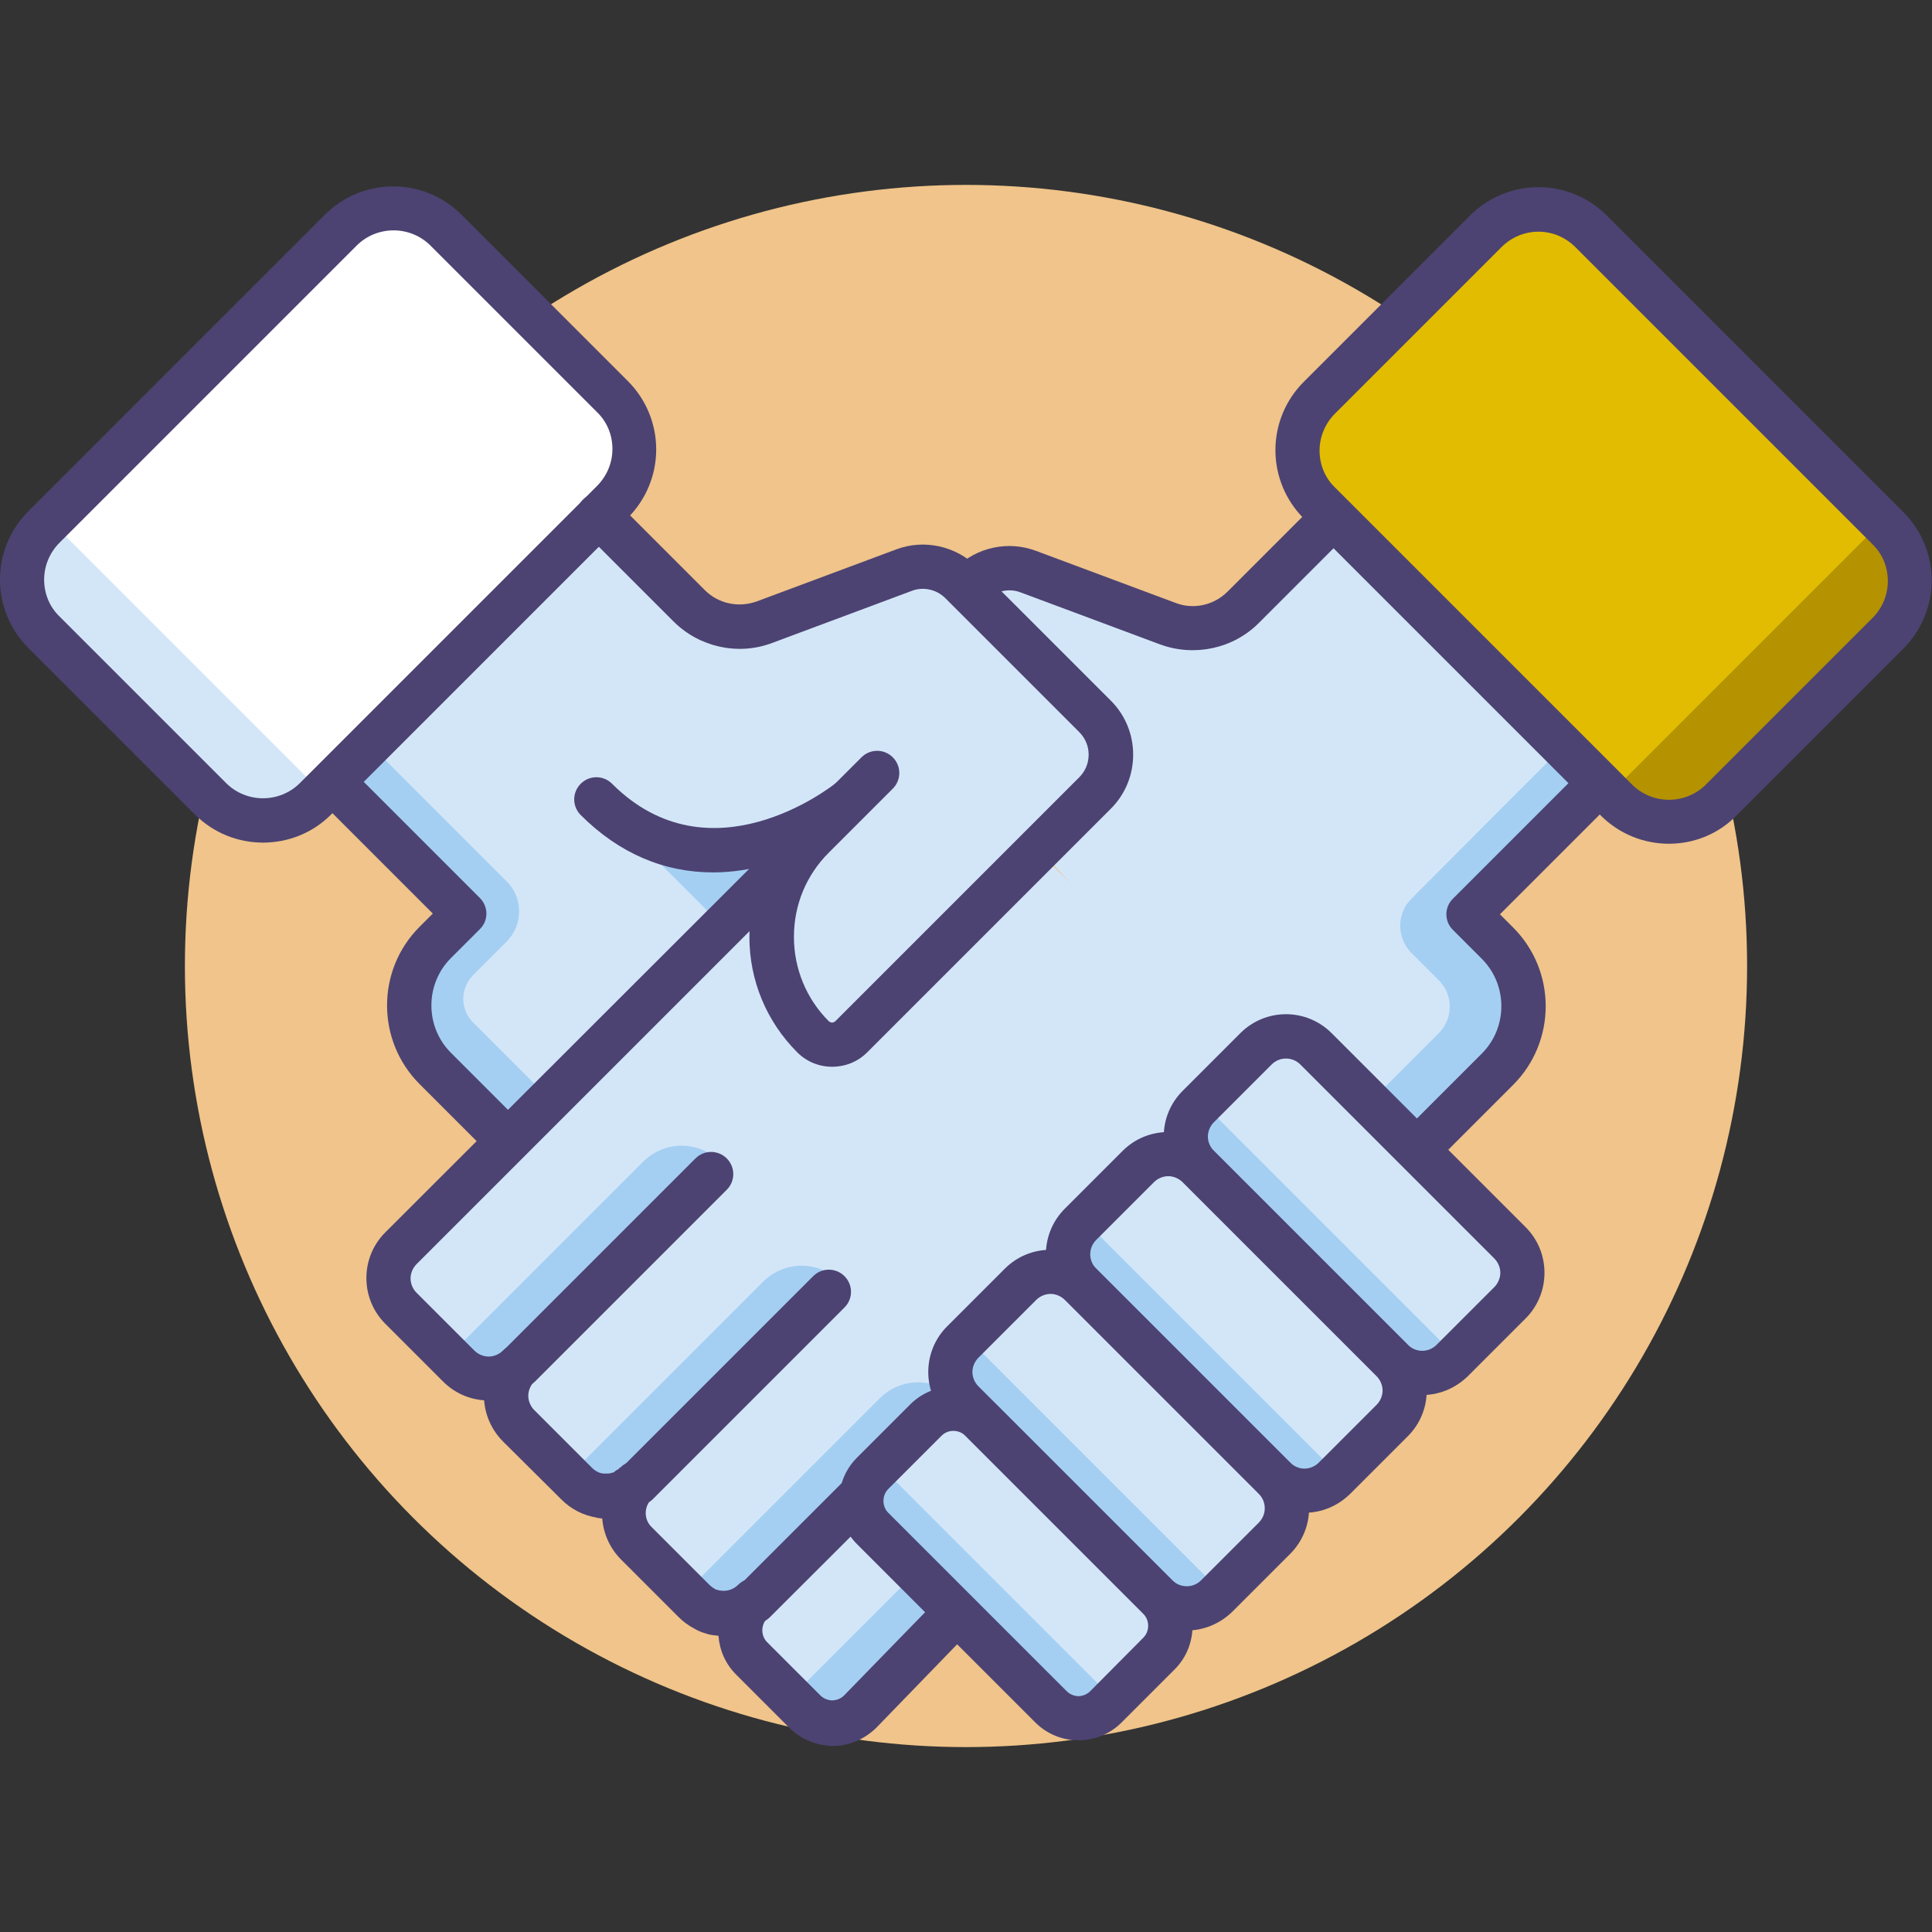 <svg xmlns="http://www.w3.org/2000/svg" xmlns:xlink="http://www.w3.org/1999/xlink" id="Icon_Set" x="0px" y="0px" viewBox="0 0 512 512" style="enable-background:new 0 0 512 512;" xml:space="preserve"><rect x="0" y="0" width="512" height="512" fill="#333333" stroke="none"/><style type="text/css">	.st0{fill:#F0C48A;}	.st1{fill:#D3E6F8;}	.st2{fill:#A4CFF2;}	.st3{fill:#4C4372;}	.st4{fill:none;}	.st5{fill:#E1BC01;}	.st6{fill:#B59200;}	.st7{fill:#FFFFFF;}</style><g>	<circle class="st0" cx="256" cy="256" r="207"></circle>	<g>		<g>			<path class="st1" d="M129.3,166.1L255.9,207c0,0-104.3,109.9-114.5,102.3S111.3,278,111.3,278s-10-14.2,11.6-35.9    C99.5,218.7,80.8,200,80.8,200L129.3,166.1z"></path>		</g>		<g>			<path class="st2" d="M204.9,254.1L205,240l9.8-19.9c0,0-34.5,13.1-51.2-2.6l22.8,22.8c4.5,4.5,4.5,11.9,0,16.4l-31.1,31.1    c-3.6,3.6-9.5,3.6-13.1,0L125.4,271c-3.5-3.5-3.5-9.1,0-12.6l8.8-8.8c4.5-4.5,4.5-11.7,0-16.1l-34.7-34.7L88,207.3l34.8,34.8    c-21.6,19.2-11.6,35.9-11.6,35.9s22.6,23.8,30.1,31.3C148.9,316.7,204.9,254.1,204.9,254.1z"></path>		</g>		<g>			<path class="st3" d="M145.6,319.3c-1.5,0-3-0.6-4.1-1.7l-30.3-30.3c-11.5-11.5-11.5-30.2,0-41.7l3.5-3.5L84.6,212    c-2.3-2.3-2.3-6,0-8.3s6-2.3,8.3,0l34.3,34.3c1.1,1.1,1.7,2.6,1.7,4.1c0,1.6-0.6,3-1.7,4.1l-7.7,7.7c-6.9,6.9-6.9,18.2,0,25.1    l30.3,30.3c2.3,2.3,2.3,6,0,8.3C148.6,318.7,147.1,319.3,145.6,319.3z"></path>		</g>		<g>			<g>				<path class="st1" d="M227.9,453.8c-2.3,2.3-5.3,3.3-8.3,3c-2.3-0.2-4.5-1.2-6.3-3l0,0l-2-2l-12.1-12.1c-4-4-4-10.6,0-14.6     l0.6-0.6c-2.7,2.7-6.5,3.8-10.1,3.1c-0.4-0.1-0.7-0.2-1.1-0.3c-0.7-0.2-1.4-0.5-2-0.8c-1-0.5-1.9-1.2-2.7-2l-1.2-1.2l-14.2-14.2     c-4.4-4.4-4.4-11.5,0-15.9c-0.2,0.2-0.5,0.5-0.8,0.7c-0.1,0.1-0.1,0.1-0.2,0.2c-0.2,0.2-0.5,0.4-0.7,0.5c0,0-0.1,0-0.1,0.1     c-0.3,0.2-0.5,0.3-0.8,0.5c-0.1,0-0.2,0.1-0.3,0.1c-0.2,0.1-0.5,0.2-0.7,0.3c-0.1,0-0.1,0.1-0.2,0.1c-0.3,0.1-0.6,0.2-0.8,0.3     c-0.1,0-0.2,0.1-0.4,0.1c-0.2,0.1-0.4,0.1-0.6,0.1c-0.1,0-0.3,0.1-0.4,0.1c-0.3,0-0.5,0.1-0.8,0.1c-0.2,0-0.3,0-0.5,0     s-0.4,0-0.6,0c-0.2,0-0.5,0-0.7,0c-0.1,0-0.2,0-0.4,0s-0.4,0-0.5-0.1c-0.1,0-0.2,0-0.3,0c-2.3-0.4-4.4-1.4-6.2-3.1l-15.3-15.3     c-4.4-4.4-4.4-11.5,0-15.9c-4.4,4.4-11.5,4.4-15.9,0l-1.1-1.1l-14.3-14.3c-4.4-4.4-4.4-11.5,0-15.9L209.2,228     c18.9-18.9,49.5-18.9,68.4,0l52.5,52.5c18.7,18.7,18.9,48.9,0.5,67.9L227.9,453.8z"></path>			</g>			<g>				<line class="st4" x1="137.5" y1="362" x2="188.4" y2="311.2"></line>			</g>			<g>				<line class="st4" x1="168.7" y1="393.2" x2="219.6" y2="342.4"></line>			</g>			<g>				<line class="st4" x1="199.9" y1="424.4" x2="250.8" y2="373.6"></line>			</g>		</g>		<g>							<rect x="207.8" y="428.9" transform="matrix(0.707 -0.707 0.707 0.707 -240.004 292.977)" class="st2" width="51.7" height="14.5"></rect>		</g>		<g>			<path class="st2" d="M194.8,429.4l-12.5-8l50.8-50.8c5.7-5.7,14.8-5.7,20.5,0l0,0L194.8,429.4z"></path>		</g>		<g>			<path class="st2" d="M163.9,398.5l-12.5-8l50.8-50.8c5.7-5.7,14.8-5.7,20.5,0l0,0L163.9,398.5z"></path>		</g>		<g>			<path class="st2" d="M132.1,366.7l-12.5-8l50.8-50.8c5.7-5.7,14.8-5.7,20.5,0l0,0L132.1,366.7z"></path>		</g>		<g>			<path class="st1" d="M235,180.9l22.3-26.1c0,0,5.5-6.9,24,0s35.5,18.8,48.1,6.2s33-33.5,33-33.5l74.2,73l-47.5,41.9    c0,0,20.5,16.3,13.4,32s-43.6,41.9-43.6,41.9L235,180.9z"></path>		</g>		<g>			<path class="st2" d="M381.2,273.9L358.1,297l15.1,8.1l29.2-30.8c0,0-0.6-25.5-13.4-32c26.2-27.4,26.2-27.4,26.2-27.4l0,0l20-20    c4.4-4.4,4.4-11.5,0-15.9l-1.1-1.1L374,238.2c-3.9,3.9-3.9,10.3,0,14.3l7.2,7.2C385.2,263.6,385.2,269.9,381.2,273.9z"></path>		</g>		<g>			<g>				<path class="st3" d="M354.6,331.4c-1.5,0-3-0.6-4.1-1.7c-2.3-2.3-2.3-6,0-8.3l42.2-42.2c6.9-6.9,6.9-18.2,0-25.1l-7.7-7.7     c-1.1-1.1-1.7-2.6-1.7-4.1s0.6-3,1.7-4.1l34.3-34.3c2.3-2.3,6-2.3,8.3,0s2.3,6,0,8.3l-30.1,30.1l3.5,3.5     c11.5,11.5,11.5,30.2,0,41.7l-42.2,42.2C357.6,330.8,356.1,331.4,354.6,331.4z"></path>			</g>			<g>				<path class="st3" d="M221.8,216.4c-1.5,0-3-0.6-4.1-1.7c-3.8-3.8-5.9-8.9-5.9-14.3c0-5.4,2.1-10.5,5.9-14.3l35.5-35.5     c5.6-5.6,14-7.4,21.4-4.6l37,13.8c4.7,1.8,10.1,0.6,13.7-3l24-24c2.3-2.3,6-2.3,8.3,0s2.3,6,0,8.3l-24,24     c-6.8,6.8-17,9-26.1,5.7l-37-13.8c-3.1-1.2-6.6-0.4-8.9,1.9L226,194.4c-1.6,1.6-2.5,3.7-2.5,6s0.9,4.4,2.5,6     c2.3,2.3,2.3,6,0,8.3C224.8,215.8,223.3,216.4,221.8,216.4z"></path>			</g>			<g>				<path class="st5" d="M455.8,212.4l45-45c7.5-7.5,7.5-19.5,0-27l-78.6-78.6c-8-8-21-8-29,0l-43,43c-8,8-8,21,0,29l78.6,78.6     C436.2,219.9,448.3,219.9,455.8,212.4z"></path>			</g>			<g>				<path class="st6" d="M498.7,138.3l2.1,2.1c7.5,7.5,7.5,19.5,0,27l-45,45c-7.5,7.5-19.5,7.5-27,0l-2.1-2.1L498.7,138.3z"></path>			</g>			<g>				<path class="st3" d="M442.3,223.6c-6.6,0-13.1-2.5-18.1-7.5l-78.7-78.7c-4.8-4.8-7.5-11.3-7.5-18.1c0-6.8,2.7-13.3,7.5-18.1     l44.1-44.1c10-10,26.2-10,36.2,0l8.2,8.2l0,0l70.4,70.4c4.8,4.8,7.5,11.3,7.5,18.1s-2.7,13.3-7.5,18.1L460.3,216     C455.4,221.1,448.8,223.6,442.3,223.6z M407.7,61.4c-3.6,0-7.1,1.4-9.8,4.1l-44.1,44.1c-2.6,2.6-4.1,6.1-4.1,9.8     c0,3.7,1.4,7.2,4.1,9.8l78.7,78.7c5.4,5.4,14.2,5.4,19.6,0l44.1-44.1c2.6-2.6,4.1-6.1,4.1-9.8s-1.4-7.2-4.1-9.8l-78.7-78.7     C414.8,62.8,411.3,61.4,407.7,61.4z"></path>			</g>		</g>		<g>			<path class="st7" d="M56.2,212.1l-45-45c-7.5-7.5-7.5-19.5,0-27l78.6-78.6c8-8,21-8,29,0l43,43c8,8,8,21,0,29l-78.6,78.6    C75.8,219.6,63.7,219.6,56.2,212.1z"></path>		</g>		<g>			<path class="st1" d="M13.3,138l-2.1,2.1c-7.5,7.5-7.5,19.5,0,27l45,45c7.5,7.5,19.5,7.5,27,0l2.1-2.1L13.3,138z"></path>		</g>		<g>			<g>				<path class="st3" d="M220.7,462.7c-0.5,0-1,0-1.6-0.1c-3.7-0.4-7.2-2-9.9-4.7l-14.1-14.1c-2.9-2.9-4.4-6.5-4.7-10.3     c-0.6-0.1-1.1-0.1-1.7-0.2c-0.5-0.1-1.1-0.2-1.6-0.4c-1.1-0.3-2.1-0.7-3.1-1.3c-1.5-0.8-2.9-1.8-4.1-3l-15.3-15.3     c-2.9-2.9-4.7-6.8-5-10.9h-0.1c-0.3,0-0.6-0.1-0.8-0.1s-0.4,0-0.5-0.1c-3.6-0.6-6.8-2.2-9.4-4.8L133.3,382     c-2.9-2.9-4.7-6.8-5-10.9c-4.1-0.3-7.9-2-10.9-5l-15.3-15.3c-3.2-3.2-5-7.5-5-12.1s1.8-8.9,5-12.1L205,223.8     c2.3-2.3,6-2.3,8.3,0s2.3,6,0,8.3L110.4,335c-1,1-1.6,2.4-1.6,3.8s0.6,2.8,1.6,3.8l15.3,15.3c1,1,2.4,1.6,3.8,1.6     s2.8-0.6,3.8-1.6c2.3-2.3,6-2.3,8.3,0c1.1,1.1,1.7,2.6,1.7,4.1s-0.6,3-1.7,4.1c-1,1-1.6,2.4-1.6,3.8s0.6,2.8,1.6,3.8l15.3,15.3     c1,1,2.1,1.4,2.9,1.5h0.2c0.1,0,0.2,0,0.3,0h0.1c0.1,0,0.2,0,0.4,0c0.1,0,0.2,0,0.3,0h0.2c0.1,0,0.3,0,0.4-0.1h0.1     c0.1,0,0.2,0,0.3-0.1h0.2c0.1,0,0.2-0.1,0.3-0.1l0.1-0.1c0.1,0,0.2-0.1,0.3-0.2l0.1-0.1c0.1-0.1,0.2-0.1,0.3-0.2     c0.1,0,0.1-0.1,0.2-0.1c0.1,0,0.2-0.1,0.3-0.2l0.1-0.1c0.1-0.1,0.2-0.2,0.4-0.3c2.3-2.3,6-2.3,8.3,0s2.3,6,0,8.3l0,0l0,0l0,0     c-2.1,2.1-2.1,5.5,0,7.5L188,420c0.4,0.4,0.8,0.7,1.3,1c0.3,0.2,0.6,0.3,1,0.4c0.2,0,0.3,0.1,0.5,0.1c1.7,0.3,3.5-0.2,4.8-1.5     l0,0c2.3-2.3,6-2.3,8.3,0s2.3,6,0,8.3l0,0l-0.6,0.6c-1.7,1.7-1.7,4.6,0,6.3l14.1,14.1c0.9,0.9,2,1.2,2.7,1.3     c1.3,0.1,2.6-0.3,3.6-1.3L326.2,344c2.3-2.3,6-2.4,8.3-0.1s2.4,6,0.1,8.3L232.2,457.9C229,461,224.9,462.7,220.7,462.7z"></path>			</g>			<g>				<path class="st3" d="M137.5,367.9c-1.5,0-3-0.6-4.1-1.7c-2.3-2.3-2.3-6,0-8.3l50.9-50.9c2.3-2.3,6-2.3,8.3,0s2.3,6,0,8.3     l-50.9,50.9C140.5,367.3,139,367.9,137.5,367.9z"></path>			</g>			<g>				<path class="st3" d="M168.7,399.1c-1.5,0-3-0.6-4.1-1.7c-2.3-2.3-2.3-6,0-8.3l50.9-50.9c2.3-2.3,6-2.3,8.3,0s2.3,6,0,8.3     l-50.9,50.9C171.7,398.5,170.2,399.1,168.7,399.1z"></path>			</g>			<g>				<path class="st3" d="M199.9,430.3c-1.5,0-3-0.6-4.1-1.7c-2.3-2.3-2.3-6,0-8.3l50.9-50.9c2.3-2.3,6-2.3,8.3,0s2.3,6,0,8.3     l-51,50.9C202.9,429.7,201.4,430.3,199.9,430.3z"></path>			</g>		</g>		<g>			<g>				<path class="st1" d="M369,360.6l-51.4-51.4c-4.4-4.4-4.4-11.5,0-15.9l15.3-15.3c4.4-4.4,11.5-4.4,15.9,0l51.4,51.4     c4.4,4.4,4.4,11.5,0,15.9l-15.3,15.3C380.4,364.9,373.3,364.9,369,360.6z"></path>			</g>			<g>				<path class="st2" d="M318.6,292.2l-1.1,1.1c-4.4,4.4-4.4,11.5,0,15.9l51.4,51.4c4.4,4.4,11.5,4.4,15.9,0l1.1-1.1L318.6,292.2z"></path>			</g>			<g>				<path class="st3" d="M376.9,369.7c-4.4,0-8.7-1.7-12.1-5l0,0l-51.4-51.4c-3.2-3.2-5-7.5-5-12.1s1.8-8.9,5-12.1l15.3-15.3     c6.7-6.7,17.5-6.7,24.2,0l51.4,51.4c3.2,3.2,5,7.5,5,12.1s-1.8,8.9-5,12.1L389,364.7C385.6,368,381.3,369.7,376.9,369.7z      M373.1,356.4c2.1,2.1,5.5,2.1,7.6,0l15.3-15.3c1-1,1.6-2.4,1.6-3.8s-0.6-2.8-1.6-3.8l-51.4-51.4c-2.1-2.1-5.5-2.1-7.6,0     l-15.3,15.3c-1,1-1.6,2.4-1.6,3.8s0.6,2.8,1.6,3.8L373.1,356.4z"></path>			</g>		</g>		<g>			<g>				<path class="st1" d="M337.8,391.8l-51.4-51.4c-4.4-4.4-4.4-11.5,0-15.9l15.3-15.3c4.4-4.4,11.5-4.4,15.9,0l51.4,51.4     c4.4,4.4,4.4,11.5,0,15.9l-15.3,15.3C349.2,396.1,342.1,396.1,337.8,391.8z"></path>			</g>			<g>				<path class="st2" d="M286.3,324.5c-4.4,4.4-4.4,11.5,0,15.9l51.4,51.4c3,3,7.2,3.9,10.9,2.9l5-5l-66.3-66.3L286.3,324.5z"></path>			</g>			<g>				<path class="st3" d="M345.7,400.9L345.7,400.9c-4.6,0-8.9-1.8-12.1-5l-51.4-51.4c-6.7-6.7-6.7-17.5,0-24.2l15.3-15.3     c3.2-3.2,7.5-5,12.1-5s8.9,1.8,12.1,5l51.4,51.4c3.2,3.2,5,7.5,5,12.1s-1.8,8.9-5,12.1l-15.3,15.3     C354.5,399.1,350.3,400.9,345.7,400.9z M309.6,311.7c-1.4,0-2.8,0.6-3.8,1.6l-15.3,15.3c-2.1,2.1-2.1,5.5,0,7.6l51.4,51.4l0,0     c1,1,2.4,1.6,3.8,1.6s2.8-0.6,3.8-1.6l15.3-15.3c1-1,1.6-2.4,1.6-3.8s-0.6-2.8-1.6-3.8l-51.4-51.4     C312.4,312.3,311,311.7,309.6,311.7z"></path>			</g>		</g>		<g>			<g>				<path class="st1" d="M306.6,423l-51.4-51.4c-4.4-4.4-4.4-11.5,0-15.9l15.3-15.3c4.4-4.4,11.5-4.4,15.9,0l51.4,51.4     c4.4,4.4,4.4,11.5,0,15.9L322.4,423C318,427.3,310.9,427.3,306.6,423z"></path>			</g>			<g>				<path class="st2" d="M256.3,354.5l-1.2,1.2c-4.4,4.4-4.4,11.5,0,15.9l51.4,51.4c4.4,4.4,11.5,4.4,15.9,0l1.2-1.2L256.3,354.5z"></path>			</g>			<g>				<path class="st3" d="M314.5,432.1c-4.4,0-8.8-1.7-12.1-5L251,375.7c-3.2-3.2-5-7.5-5-12.1s1.8-8.9,5-12.1l15.3-15.3     c3.2-3.2,7.5-5,12.1-5s8.9,1.8,12.1,5l51.4,51.4c6.7,6.7,6.7,17.5,0,24.2l-15.3,15.3C323.2,430.4,318.9,432.1,314.5,432.1z      M278.4,342.9c-1.4,0-2.8,0.6-3.8,1.6l-15.3,15.3c-1,1-1.6,2.4-1.6,3.8s0.6,2.8,1.6,3.8l51.4,51.4c2.1,2.1,5.5,2.1,7.6,0     l15.3-15.3c2.1-2.1,2.1-5.5,0-7.6l-51.4-51.4C281.2,343.5,279.8,342.9,278.4,342.9z"></path>			</g>		</g>		<g>			<g>				<path class="st1" d="M278.5,452.3L231.2,405c-4-4-4-10.6,0-14.6l14.1-14.1c4-4,10.6-4,14.6,0l47.3,47.3c4,4,4,10.6,0,14.6     l-14.1,14.1C289.1,456.3,282.5,456.3,278.5,452.3z"></path>			</g>			<g>				<path class="st2" d="M233.2,388.4l-2,2c-4,4-4,10.6,0,14.6l47.3,47.3c4,4,10.6,4,14.6,0l2-2L233.2,388.4z"></path>			</g>			<g>				<path class="st3" d="M285.8,461.2c-4.3,0-8.4-1.7-11.4-4.7l0,0l0,0l-47.3-47.3c-6.3-6.3-6.3-16.6,0-22.9l14.1-14.1     c3.1-3.1,7.1-4.7,11.4-4.7c4.3,0,8.4,1.7,11.4,4.7l47.3,47.3c6.3,6.3,6.3,16.6,0,22.9l-14.1,14.1     C294.2,459.5,290.1,461.2,285.8,461.2z M252.6,379.2c-1.2,0-2.3,0.5-3.1,1.3l-14.1,14.1c-1.7,1.7-1.7,4.6,0,6.3l47.3,47.3l0,0     c0.8,0.8,2,1.3,3.1,1.3s2.3-0.5,3.1-1.3L303,434c1.7-1.7,1.7-4.6,0-6.3l-47.3-47.3C254.9,379.6,253.8,379.2,252.6,379.2z"></path>			</g>		</g>		<g>			<path class="st1" d="M169.4,220.4c0,0,35.9,10.3,55.4-8.5c-21.7,25.2-33.8,41.6-5.9,66.4c9.6-6.3,9.6-6.3,9.6-6.3l63.3-66.5    c0,0,4.9-6.4-1.5-15.5s-35.5-35.5-35.5-35.5s-4.9-7.1-22.9-0.4c-18.2,6.8-38.2,14.6-38.2,14.6L166,144c0,0-5.5-8.9-12.9-1.6    c-7.3,7.3-35.2,35.2-35.2,35.2L169.4,220.4z"></path>		</g>		<g>			<path class="st3" d="M220.5,282.7c-3.5,0-6.8-1.4-9.2-3.8c-8.2-8.2-12.7-19.1-12.7-30.6c0-11.6,4.5-22.4,12.7-30.6l17-17    c2.3-2.3,6-2.3,8.3,0s2.3,6,0,8.3l-17,17c-6,6-9.2,13.9-9.2,22.3s3.3,16.4,9.2,22.3c0.3,0.3,0.7,0.4,0.9,0.4s0.6-0.1,0.9-0.4    L286,206c1.6-1.6,2.5-3.7,2.5-6s-0.9-4.4-2.5-6l-35.5-35.5c-2.3-2.3-5.9-3.1-8.9-1.9l-37,13.8c-9,3.4-19.3,1.1-26.1-5.7l-24-24    c-2.3-2.3-2.3-6,0-8.3s6-2.3,8.3,0l24,24c3.6,3.6,8.9,4.7,13.7,3l37-13.8c7.4-2.8,15.8-0.9,21.4,4.6l35.5,35.5    c3.8,3.8,5.9,8.9,5.9,14.3s-2.1,10.5-5.9,14.3l-64.6,64.6C227.3,281.4,224,282.7,220.5,282.7z"></path>		</g>		<g>			<path class="st3" d="M189,231.2c-13.1,0-25-5.1-35.1-15.2c-2.3-2.3-2.3-6,0-8.3s6-2.3,8.3,0c25.9,25.9,57.8,1,59.2-0.1    c2.5-2,6.2-1.6,8.2,0.9s1.6,6.2-0.9,8.2c-0.4,0.3-10.3,8.2-24.3,12.2C199.1,230.4,194,231.2,189,231.2z"></path>		</g>		<g>			<path class="st3" d="M69.7,223.3c-6.6,0-13.1-2.5-18.1-7.5L7.5,171.7C2.7,166.9,0,160.4,0,153.6s2.7-13.3,7.5-18.1l70.4-70.4l0,0    l8.2-8.2c10-10,26.2-10,36.2,0l44.1,44.1c4.8,4.8,7.5,11.3,7.5,18.1c0,6.8-2.7,13.3-7.5,18.1l-78.7,78.7    C82.8,220.8,76.3,223.3,69.7,223.3z M86.2,73.4l-70.4,70.4c-2.6,2.6-4.1,6.1-4.1,9.8s1.4,7.2,4.1,9.8l44.1,44.1    c5.4,5.4,14.2,5.4,19.6,0l78.7-78.7c2.6-2.6,4.1-6.1,4.1-9.8s-1.4-7.2-4.1-9.8l-44.1-44.1c-5.4-5.4-14.2-5.4-19.6,0L86.2,73.4z"></path>		</g>	</g></g></svg>
